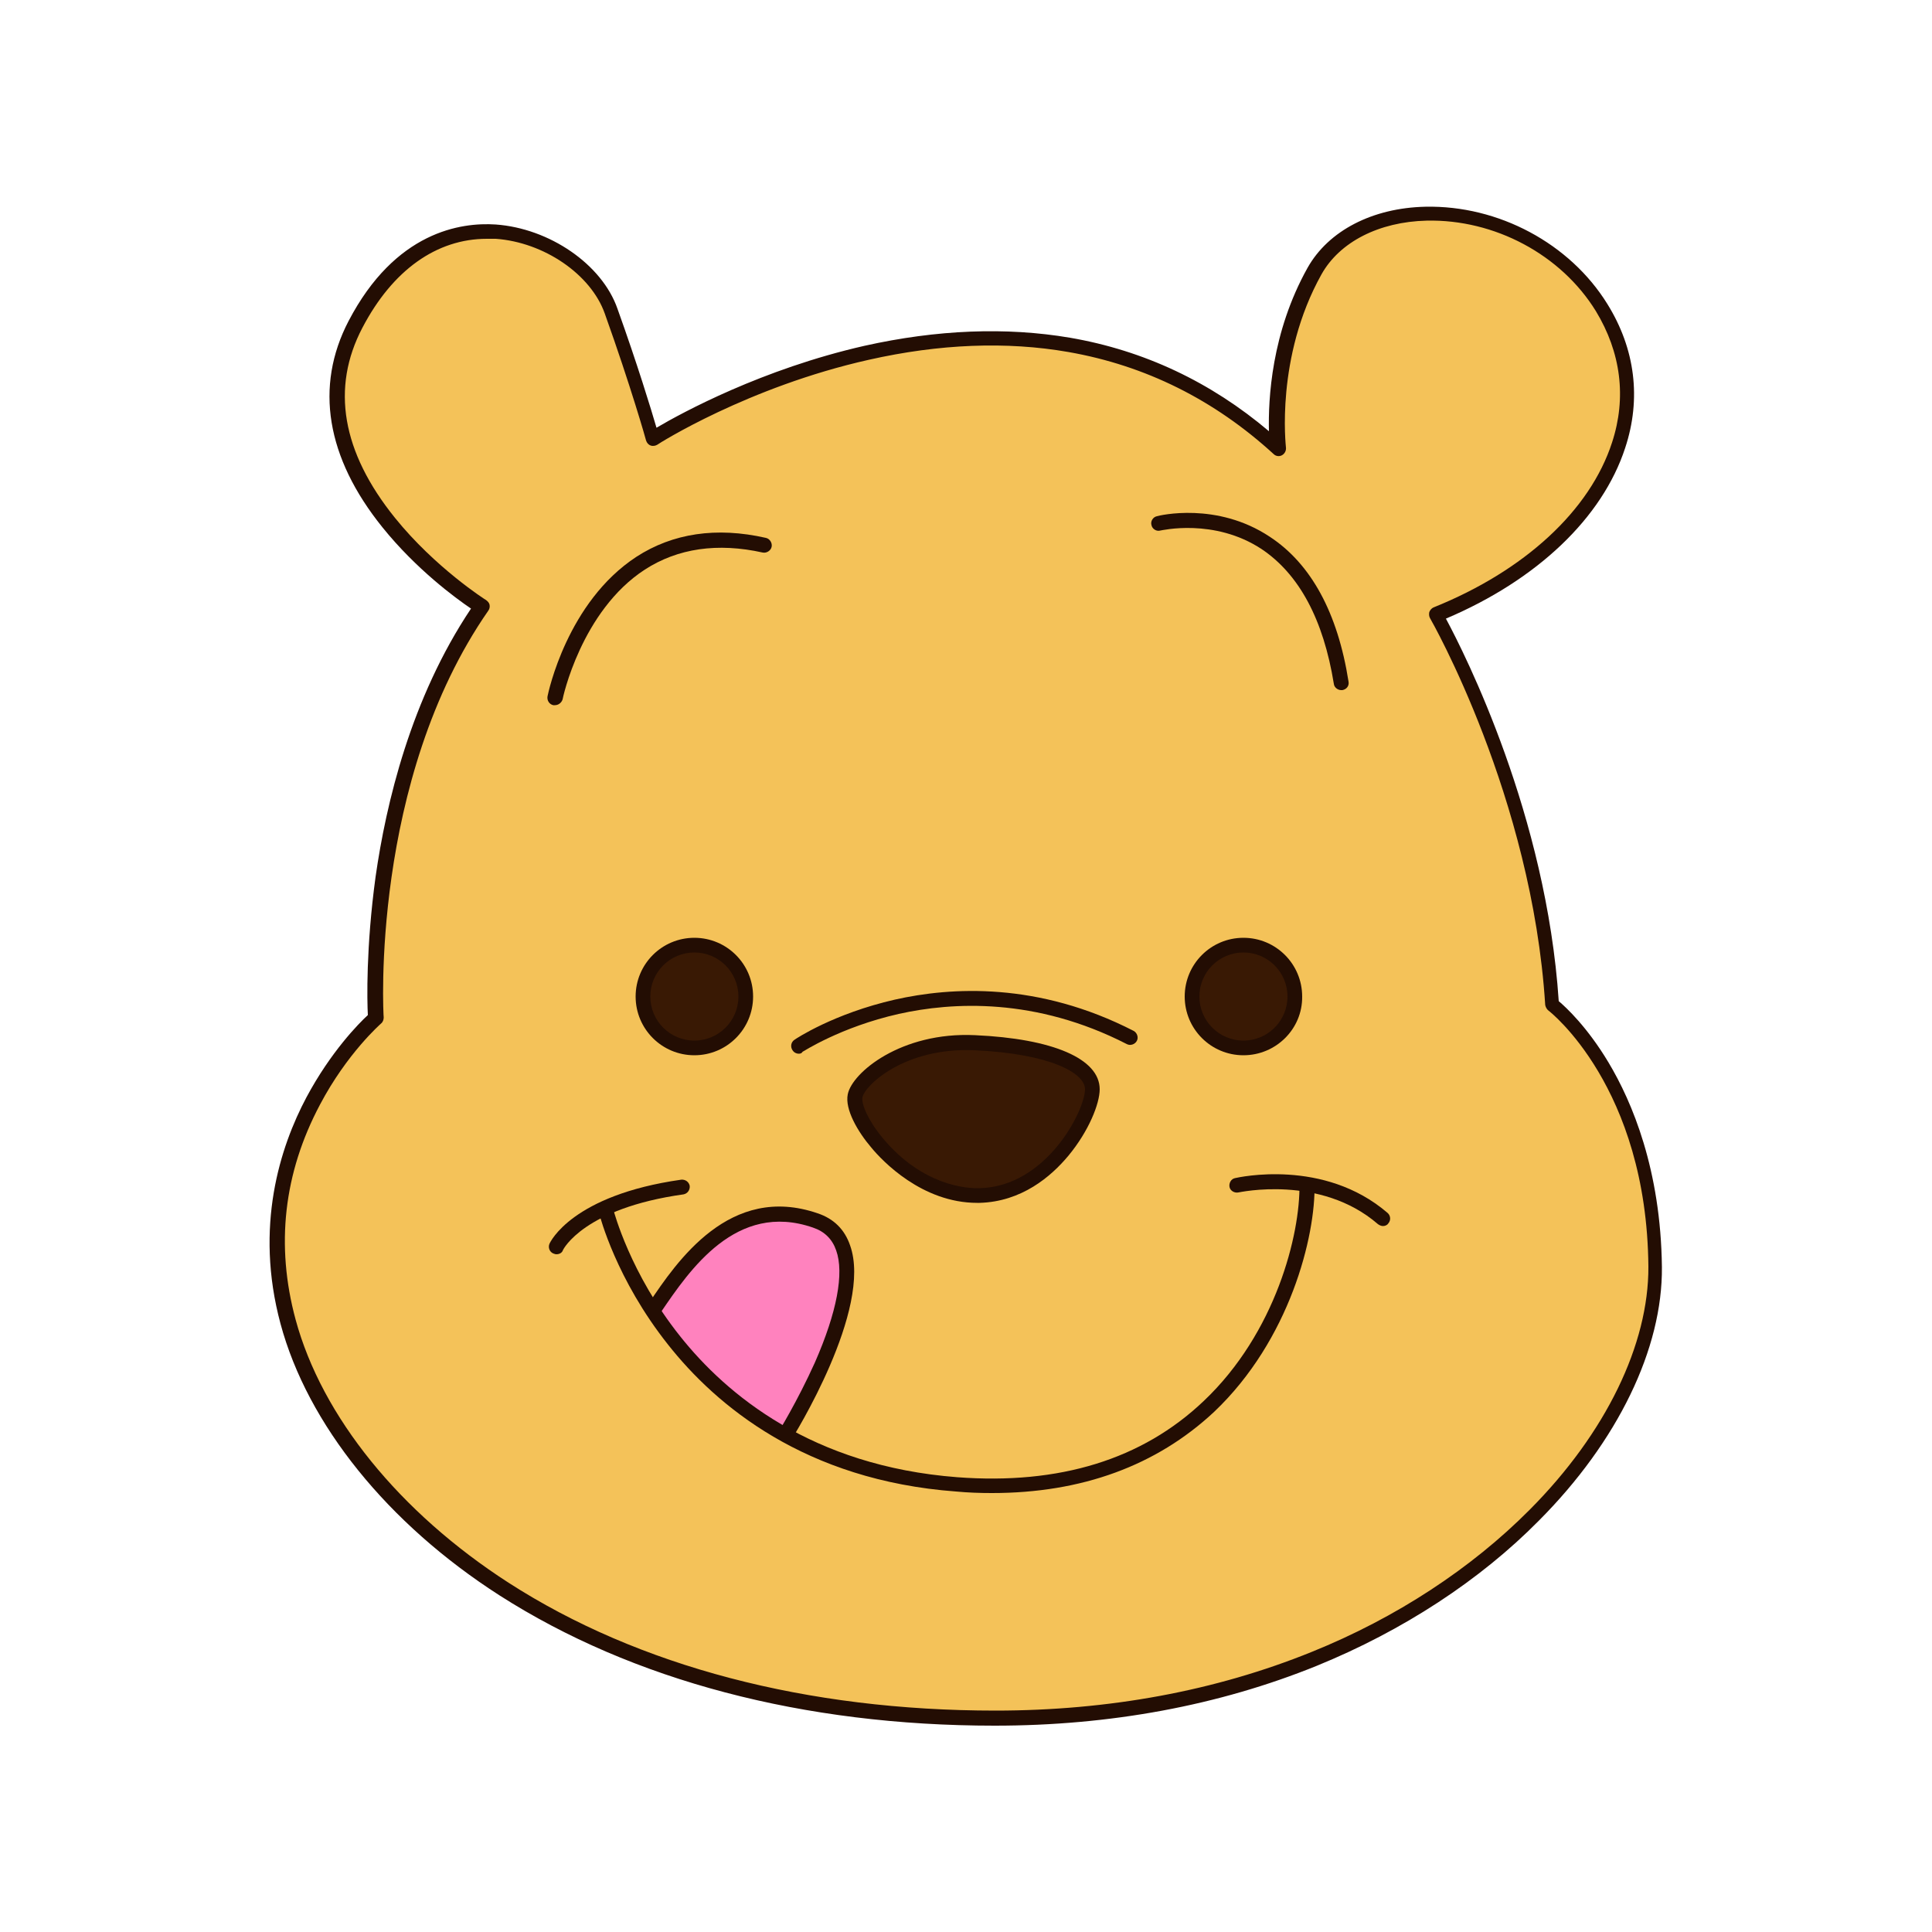 <?xml version="1.0" encoding="utf-8"?>
<!-- Generator: Adobe Illustrator 28.1.0, SVG Export Plug-In . SVG Version: 6.00 Build 0)  -->
<svg version="1.1" id="Layer_1" xmlns="http://www.w3.org/2000/svg" xmlns:xlink="http://www.w3.org/1999/xlink" x="0px" y="0px"
	 viewBox="0 0 500 500" style="enable-background:new 0 0 500 500;" xml:space="preserve">
<style type="text/css">
	.st0{fill:#F40D03;}
	.st1{fill:#F4C259;}
	.st2{fill:#391904;}
	.st3{fill:#FF82BE;}
	.st4{fill:#230D03;}
</style>
<g>
	<g>
		<path class="st0" d="M206.7,272.7c-0.6,0-1.2-0.3-1.6-0.9c-0.6-0.9-0.4-2.1,0.5-2.7c0.4-0.3,10.2-6.8,26-10.4
			c14.6-3.3,37.1-4.6,61.8,8.1c0.9,0.5,1.3,1.7,0.8,2.6c-0.5,0.9-1.7,1.3-2.6,0.8c-23.6-12.1-45.1-10.9-59-7.8
			c-15.1,3.4-24.8,9.8-24.9,9.8C207.5,272.6,207.1,272.7,206.7,272.7z"/>
	</g>
	<path class="st1" d="M401.7,260c-3.4-55-30.1-100.9-30.1-100.9c40.4-16.3,61-50.2,42.9-79.4c-18-29.2-61.8-31.8-74.3-9.4
		c-12.5,22.3-9.4,45.9-9.4,45.9c-68.3-62.7-161.9-2.6-161.9-2.6s-3.9-13.7-10.7-33.1c-6.9-19.3-45.5-36.1-66.1,3.4
		c-20.6,39.5,32.6,73,32.6,73C93.4,202,97.2,263.4,97.2,263.4S61.6,294.4,74.5,342s75.1,102.6,182.9,102.6S428.7,376,428.3,327.9
		S401.7,260,401.7,260z M179.7,271.2c-7.4,0-13.3-6-13.3-13.3c0-7.4,6-13.3,13.3-13.3s13.3,6,13.3,13.3
		C193,265.2,187,271.2,179.7,271.2z M253.5,309.4c-18.5,0.4-33.5-19.4-32.2-25.8c0.9-4.3,12-14.6,30.9-13.7
		c18.9,0.9,30.5,5.6,30.5,12C282.7,288.4,272,309,253.5,309.4z M321.8,271.2c-7.4,0-13.3-6-13.3-13.3c0-7.4,6-13.3,13.3-13.3
		c7.4,0,13.3,6,13.3,13.3C335.1,265.2,329.2,271.2,321.8,271.2z"/>
	<path class="st2" d="M252.2,269.9c-18.9-0.9-30.1,9.4-30.9,13.7c-1.3,6.3,13.7,26.2,32.2,25.8s29.2-21,29.2-27.5
		C282.7,275.5,271.1,270.7,252.2,269.9z"/>
	<circle class="st2" cx="179.7" cy="257.9" r="13.3"/>
	<circle class="st2" cx="321.8" cy="257.9" r="13.3"/>
	<path class="st3" d="M211,315.8c-21.9-7.6-34.7,12.5-42.1,23.4c7.1,10.9,18.1,23.2,34.3,32.2C206.8,365.7,231.8,323,211,315.8z"/>
	<g>
		<path class="st4" d="M144,324.6c-0.3,0-0.5-0.1-0.8-0.2c-1-0.4-1.4-1.6-1-2.5c0.2-0.5,5.9-12.6,34.1-16.6c1.1-0.1,2,0.6,2.2,1.6
			c0.1,1.1-0.6,2-1.6,2.2c-25.8,3.6-31.1,14.2-31.2,14.4C145.5,324.2,144.8,324.6,144,324.6z"/>
	</g>
	<g>
		<path class="st4" d="M256.7,386.4c-3,0-6.1-0.1-9.3-0.4c-39.1-2.9-62.1-22.3-74.5-38c-13.5-17-17.6-33.2-17.8-33.8l3.7-0.9
			c0,0,0,0,0,0l0,0c0.1,0.2,4.2,16.2,17.2,32.5c12,15.1,34.1,33.6,71.7,36.5c26.5,2,47.9-4.6,63.8-19.7c18.7-17.7,25-43.2,24.8-56.1
			l3.9-0.1c0.3,13.5-6.4,40.4-26,59C299.3,379.3,280,386.4,256.7,386.4z"/>
	</g>
	<g>
		<path class="st4" d="M357.9,317.3c-0.4,0-0.9-0.2-1.3-0.5c-14.9-12.9-35.9-8.2-36.1-8.2c-1,0.2-2.1-0.4-2.3-1.4
			c-0.2-1,0.4-2.1,1.4-2.3c0.9-0.2,23-5.2,39.5,9c0.8,0.7,0.9,1.9,0.2,2.7C359,317.1,358.4,317.3,357.9,317.3z"/>
	</g>
	<g>
		<path class="st4" d="M204.5,373.1l-3.3-2.1c0.1-0.1,5.2-8.4,9.7-18.4c5.7-13,7.6-23.1,5.5-29c-1-2.9-3-4.9-6-5.9
			c-19.9-6.9-32,11.1-39.3,21.8c-0.4,0.5-0.7,1-1,1.5l-3.2-2.2c0.3-0.5,0.7-1,1-1.5c7.3-10.9,21-31.1,43.7-23.3
			c4.2,1.4,7,4.2,8.4,8.3C225.9,338.8,205.4,371.7,204.5,373.1z"/>
	</g>
	<g>
		<path class="st4" d="M206.7,272.7c-0.6,0-1.2-0.3-1.6-0.9c-0.6-0.9-0.4-2.1,0.5-2.7c0.4-0.3,10.2-6.8,26-10.4
			c14.6-3.3,37.1-4.6,61.8,8.1c0.9,0.5,1.3,1.7,0.8,2.6c-0.5,0.9-1.7,1.3-2.6,0.8c-23.6-12.1-45.1-10.9-59-7.8
			c-15.1,3.4-24.8,9.8-24.9,9.8C207.5,272.6,207.1,272.7,206.7,272.7z"/>
	</g>
	<g>
		<path class="st4" d="M252.9,311.3c-14.3,0-24.6-10.9-27.4-14.3c-3.5-4.1-6.9-9.9-6.1-13.8l0,0c1.1-5.6,13.8-16.2,32.9-15.3
			c20.2,0.9,32.3,6.1,32.3,14c0,3.7-2.8,10.8-8.1,17.2c-4.5,5.4-12.1,11.9-23,12.2C253.4,311.3,253.1,311.3,252.9,311.3z M223.2,284
			L223.2,284c-0.3,1.7,1.4,5.9,5.3,10.6c10.3,12.3,21.7,13,25,12.9c17.4-0.4,27.3-20.2,27.3-25.6c0-4.2-9-9.2-28.6-10.1
			C234.1,271,223.8,280.9,223.2,284z"/>
	</g>
	<g>
		<path class="st4" d="M179.7,273.1c-8.4,0-15.2-6.8-15.2-15.2c0-8.4,6.8-15.2,15.2-15.2c8.4,0,15.2,6.8,15.2,15.2
			C194.9,266.3,188.1,273.1,179.7,273.1z M179.7,246.5c-6.3,0-11.4,5.1-11.4,11.4c0,6.3,5.1,11.4,11.4,11.4
			c6.3,0,11.4-5.1,11.4-11.4C191.1,251.6,186,246.5,179.7,246.5z"/>
	</g>
	<g>
		<path class="st4" d="M321.8,273.1c-8.4,0-15.2-6.8-15.2-15.2c0-8.4,6.8-15.2,15.2-15.2c8.4,0,15.2,6.8,15.2,15.2
			C337.1,266.3,330.2,273.1,321.8,273.1z M321.8,246.5c-6.3,0-11.4,5.1-11.4,11.4c0,6.3,5.1,11.4,11.4,11.4
			c6.3,0,11.4-5.1,11.4-11.4C333.2,251.6,328.1,246.5,321.8,246.5z"/>
	</g>
	<g>
		<path class="st4" d="M143.6,182.5c-0.1,0-0.3,0-0.4,0c-1-0.2-1.7-1.2-1.5-2.3c0.2-1,5.1-24.4,23-36.1c9.4-6.1,20.7-7.8,33.5-4.9
			c1,0.2,1.7,1.3,1.5,2.3c-0.2,1-1.3,1.7-2.3,1.5c-11.7-2.6-22-1.1-30.5,4.4c-16.5,10.7-21.3,33.4-21.3,33.6
			C145.3,181.9,144.5,182.5,143.6,182.5z"/>
	</g>
	<g>
		<path class="st4" d="M347.1,178.6c-0.9,0-1.8-0.7-1.9-1.6c-2.7-16.7-9-28.4-18.7-34.9c-12.3-8.1-26-4.8-26.2-4.8
			c-1,0.3-2.1-0.4-2.3-1.4c-0.3-1,0.4-2.1,1.4-2.3c0.6-0.2,15.5-3.8,29.2,5.3c10.7,7,17.6,19.7,20.4,37.5c0.2,1.1-0.5,2-1.6,2.2
			C347.4,178.6,347.3,178.6,347.1,178.6z"/>
	</g>
	<g>
		<path class="st4" d="M257.4,446.6c-49.5,0-93.7-11.7-128.1-33.7c-29-18.6-49.7-44.3-56.7-70.3c-6.8-25.2-0.1-45.8,6.7-58.6
			c6.3-11.8,13.6-19.2,15.9-21.3c-0.2-3.7-0.5-17.5,2-35.8c2.7-18.9,9.1-46.1,24.7-69.4c-4-2.7-14.2-10.2-22.9-21
			c-14.6-18.1-17.6-36.5-8.8-53.4c12.1-23.2,29.1-25.6,38.1-25c13.9,1,27.5,10.3,31.5,21.8c5.2,14.5,8.7,26,10.1,30.8
			c6.6-3.9,27.4-15.2,53.8-21.2c18.8-4.2,36.7-4.9,53.2-2.1c19.2,3.3,36.5,11.5,51.5,24.2c-0.2-8.2,0.6-25.5,10-42.3
			c5.4-9.6,16.8-15.5,30.5-15.8c18.9-0.4,37.4,9.5,47.1,25.2c7.2,11.6,8.8,24.5,4.6,37.2c-5.9,18.1-22.8,34.2-46.4,44.2
			c5,9.3,26,50.9,29.2,99c1.9,1.6,7.4,6.7,12.9,15.9c6.1,10.2,13.5,27.7,13.8,52.9c0.2,21.1-11.4,45.1-31.8,65.6
			C383,409,363.1,422,340.8,431.1C315.4,441.4,287.3,446.6,257.4,446.6z M126,61.8c-13,0-24.4,8.1-32.2,23
			c-8.2,15.6-5.3,32.2,8.4,49.2c10.4,12.9,23.4,21.2,23.6,21.3c0.4,0.3,0.8,0.7,0.9,1.2c0.1,0.5,0,1.1-0.3,1.5
			c-30.6,44-27.2,104.7-27.1,105.3c0,0.6-0.2,1.2-0.7,1.6c-0.1,0.1-8.8,7.7-15.8,21c-9.4,17.7-11.5,36.4-6.3,55.6
			c6.8,25.1,26.9,49.9,55.1,68.1c33.7,21.7,77.3,33.1,126,33.1c29.4,0,57-5.1,81.9-15.2c21.8-8.8,41.3-21.6,56.4-36.8
			c19.7-19.8,30.8-42.8,30.7-62.9c-0.4-46.5-25.6-66.1-25.9-66.3c-0.4-0.3-0.7-0.9-0.8-1.4c-3.4-53.9-29.5-99.6-29.8-100.1
			c-0.3-0.5-0.3-1.1-0.2-1.6c0.2-0.5,0.6-1,1.1-1.2c23.6-9.5,40.5-25.1,46.2-42.7c3.8-11.6,2.3-23.3-4.2-34
			c-9-14.6-26.2-23.8-43.8-23.4c-12.3,0.3-22.5,5.5-27.2,13.9c-12,21.5-9.2,44.5-9.2,44.8c0.1,0.8-0.3,1.6-1,2
			c-0.7,0.4-1.6,0.3-2.2-0.3c-15.3-14-33.1-22.9-53.1-26.4c-16-2.8-33.4-2.1-51.6,2c-31.3,7-54.6,21.8-54.8,22
			c-0.5,0.3-1.2,0.4-1.7,0.2c-0.6-0.2-1-0.7-1.2-1.3c0-0.1-3.9-13.9-10.7-32.9c-3.6-10.1-15.7-18.4-28.2-19.3
			C127.5,61.8,126.7,61.8,126,61.8z"/>
	</g>
</g>
</svg>
